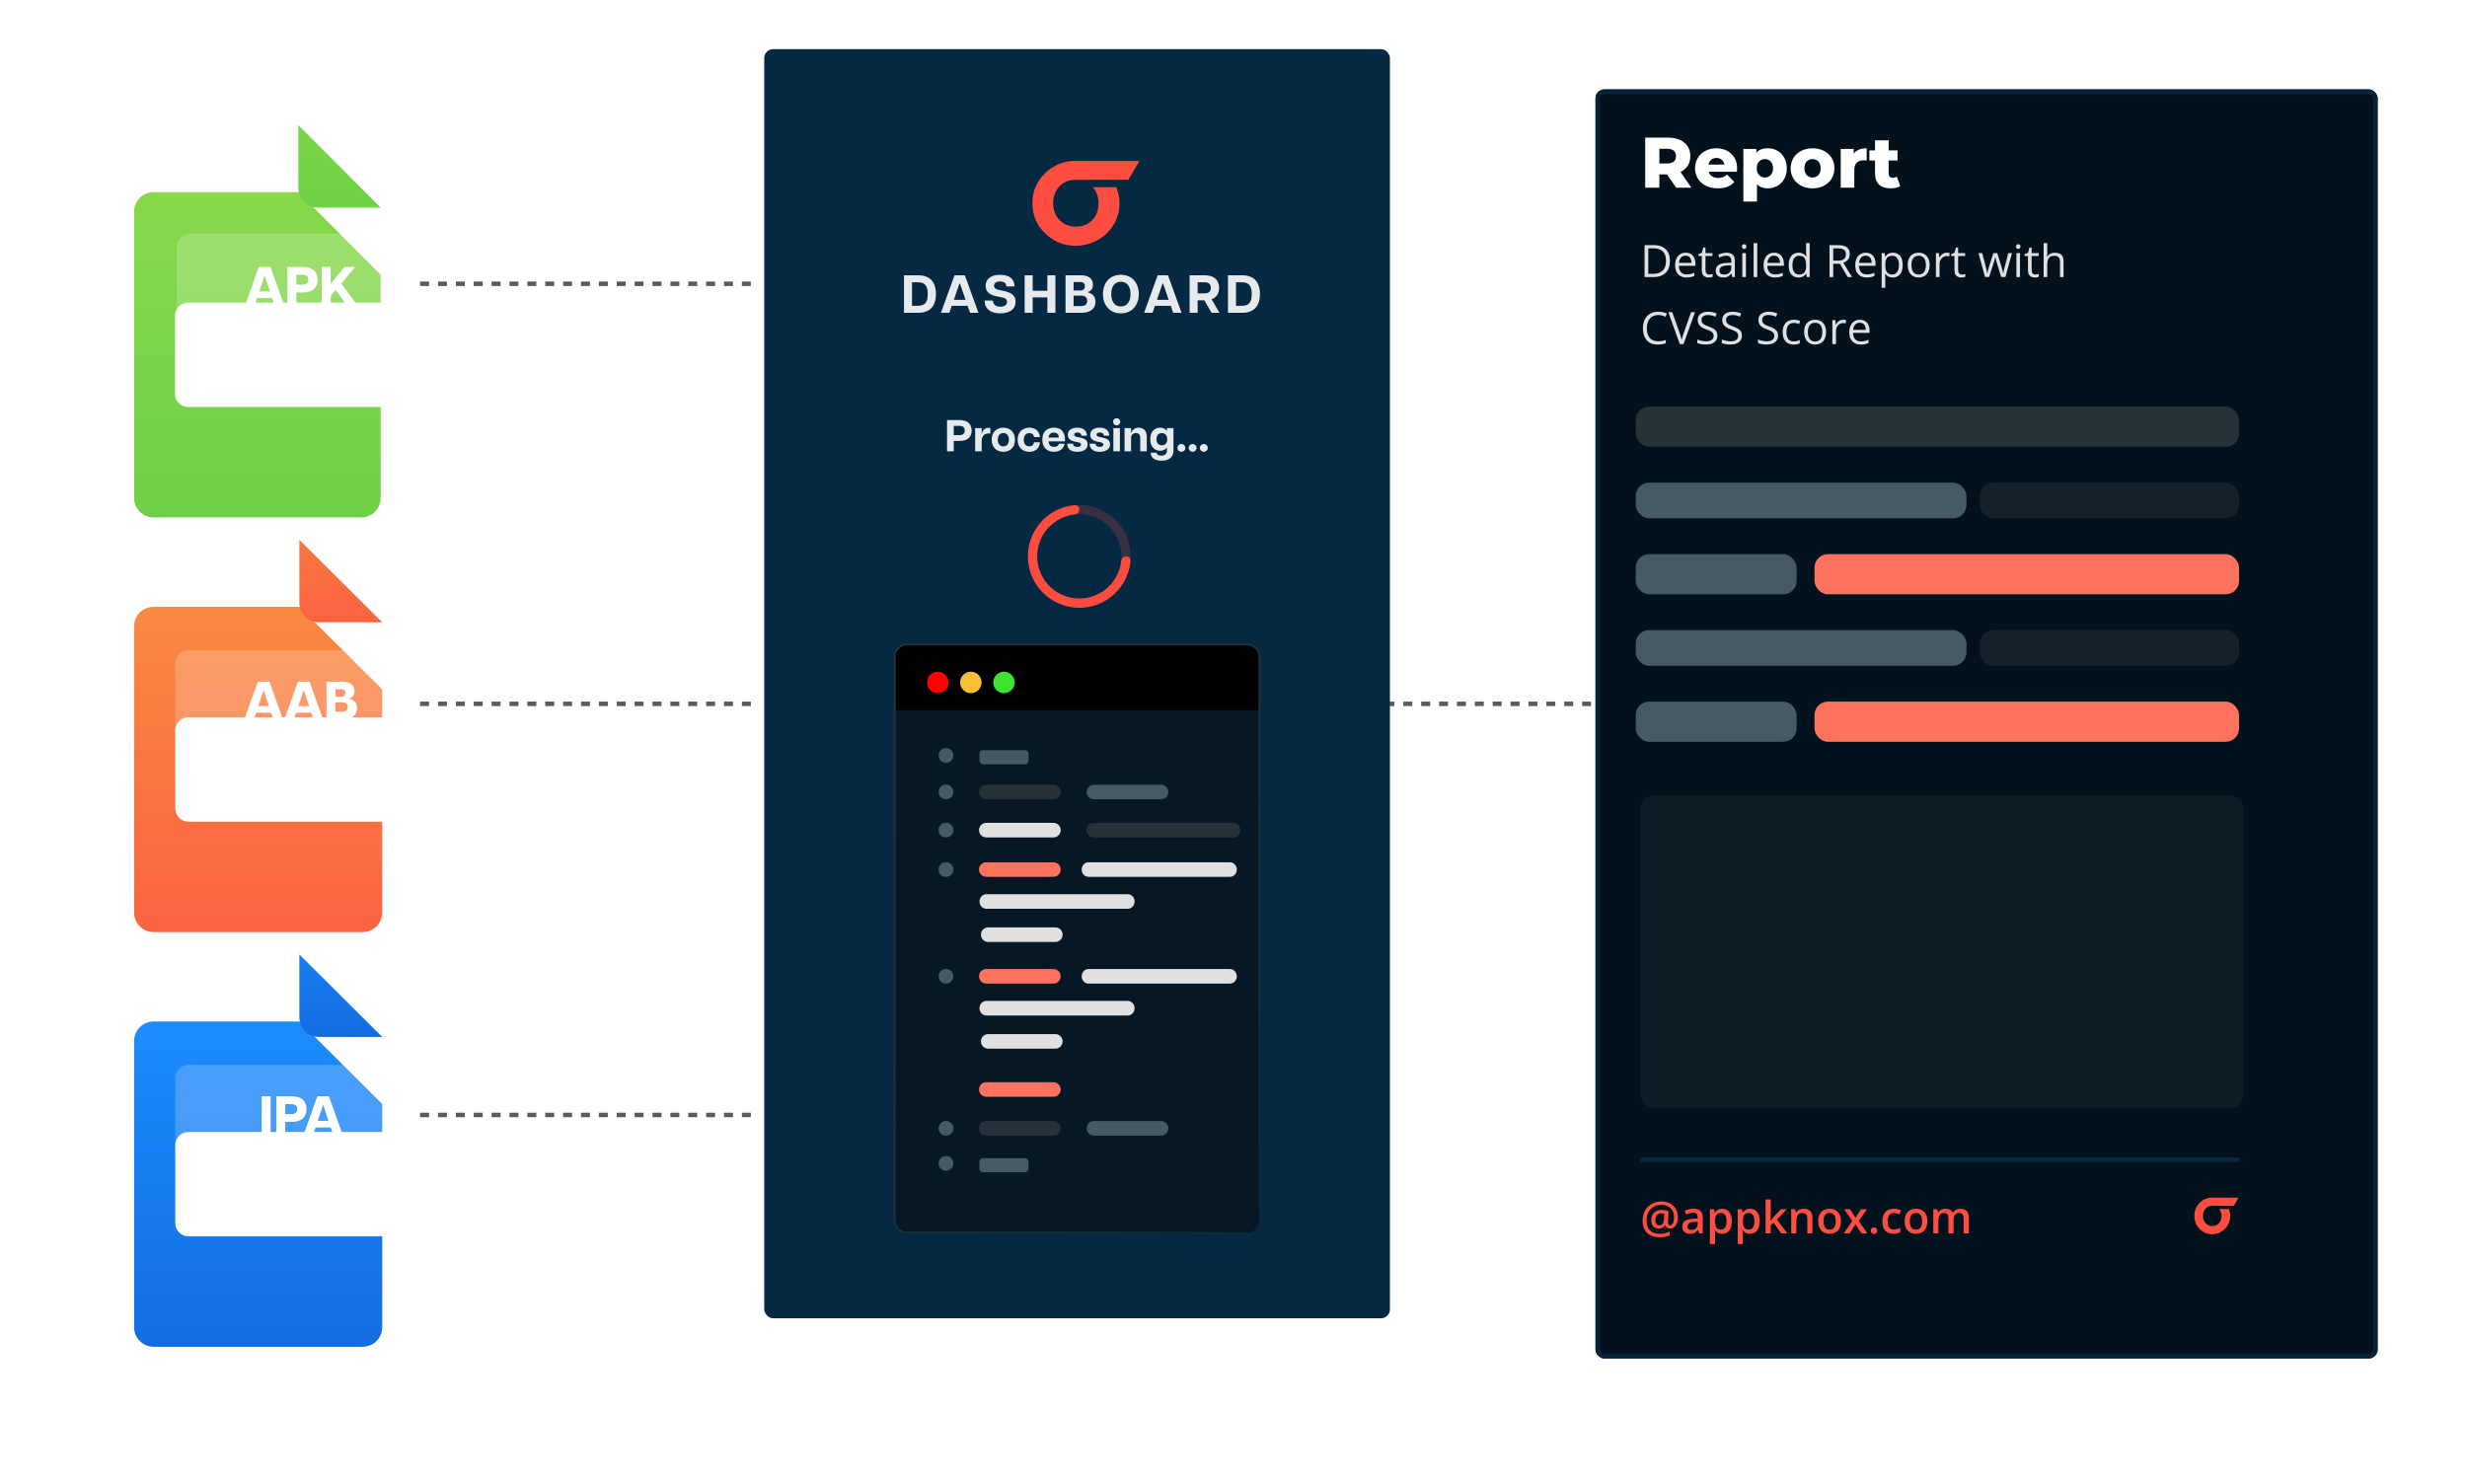 <svg width="552" height="332" viewBox="0 0 552 332" fill="none" xmlns="http://www.w3.org/2000/svg">
<g filter="url(#filter0_d_840_419)">
<path d="M66.983 213.587H34.378C31.961 213.587 30 215.539 30 217.946V282.013C30 284.42 31.961 286.372 34.378 286.372H81.145C83.562 286.372 85.523 284.42 85.523 282.013V232.051L66.978 213.587H66.983Z" fill="url(#paint0_linear_840_419)"/>
</g>
<path style="mix-blend-mode:screen" d="M66.983 227.687C66.983 230.094 68.944 232.046 71.361 232.046H85.528L66.983 213.582V227.687Z" fill="url(#paint1_linear_840_419)"/>
<g style="mix-blend-mode:multiply" filter="url(#filter1_d_840_419)">
<path d="M91.808 238.305H42.153C40.531 238.305 39.217 239.613 39.217 241.228V258.731C39.217 260.345 40.531 261.654 42.153 261.654H91.808C93.43 261.654 94.745 260.345 94.745 258.731V241.228C94.745 239.613 93.43 238.305 91.808 238.305Z" fill="white"/>
</g>
<path opacity="0.2" d="M91.808 238.305H42.153C40.531 238.305 39.217 239.613 39.217 241.228V258.731C39.217 260.345 40.531 261.654 42.153 261.654H91.808C93.43 261.654 94.745 260.345 94.745 258.731V241.228C94.745 239.613 93.43 238.305 91.808 238.305Z" fill="white"/>
<path d="M58.549 253.728H60.553V245.328H58.549V253.728ZM61.83 253.728H63.834V251.052H65.31C67.614 251.052 68.586 249.84 68.586 248.184C68.586 246.54 67.614 245.328 65.31 245.328H61.83V253.728ZM63.834 249.3V247.08H65.238C66.138 247.08 66.51 247.536 66.51 248.184C66.51 248.844 66.138 249.3 65.238 249.3H63.834ZM68.008 253.728H70.12L70.6 252.3H73.996L74.476 253.728H76.6L73.6 245.328H70.996L68.008 253.728ZM71.092 250.812L72.244 247.368H72.364L73.504 250.812H71.092Z" fill="white"/>
<g filter="url(#filter2_d_840_419)">
<path d="M66.981 120.797H34.377C31.96 120.797 30 122.749 30 125.156V189.223C30 191.63 31.96 193.582 34.377 193.582H81.141C83.558 193.582 85.519 191.63 85.519 189.223V139.261L66.976 120.797H66.981Z" fill="url(#paint2_linear_840_419)"/>
</g>
<path style="mix-blend-mode:screen" d="M66.98 134.897C66.98 137.304 68.94 139.256 71.357 139.256H85.523L66.98 120.792V134.897Z" fill="url(#paint3_linear_840_419)"/>
<g style="mix-blend-mode:multiply" filter="url(#filter3_d_840_419)">
<path d="M91.808 145.515H42.157C40.535 145.515 39.221 146.824 39.221 148.438V165.941C39.221 167.555 40.535 168.864 42.157 168.864H91.808C93.43 168.864 94.744 167.555 94.744 165.941V148.438C94.744 146.824 93.43 145.515 91.808 145.515Z" fill="white"/>
</g>
<path opacity="0.2" d="M91.808 145.515H42.157C40.535 145.515 39.221 146.824 39.221 148.438V165.941C39.221 167.555 40.535 168.864 42.157 168.864H91.808C93.43 168.864 94.744 167.555 94.744 165.941V148.438C94.744 146.824 93.43 145.515 91.808 145.515Z" fill="white"/>
<path d="M54.701 160.938H56.813L57.293 159.51H60.689L61.169 160.938H63.293L60.293 152.538H57.689L54.701 160.938ZM57.785 158.022L58.937 154.578H59.057L60.197 158.022H57.785ZM63.666 160.938H65.778L66.258 159.51H69.654L70.134 160.938H72.258L69.258 152.538H66.654L63.666 160.938ZM66.75 158.022L67.902 154.578H68.022L69.162 158.022H66.75ZM73.051 160.938H76.699C78.967 160.938 79.903 159.81 79.903 158.454C79.903 157.446 79.399 156.666 78.115 156.318C78.883 156.066 79.315 155.586 79.315 154.65C79.315 153.366 78.439 152.538 76.531 152.538H73.051V160.938ZM75.055 159.246V157.17H76.627C77.551 157.17 77.815 157.686 77.815 158.226C77.815 158.742 77.551 159.246 76.627 159.246H75.055ZM75.055 155.91V154.23H76.459C76.855 154.23 77.287 154.422 77.287 155.046C77.287 155.694 76.855 155.91 76.459 155.91H75.055Z" fill="white"/>
<g filter="url(#filter4_d_840_419)">
<path d="M66.752 28.005H34.35C31.948 28.005 30 29.957 30 32.364V96.433C30 98.84 31.948 100.792 34.35 100.792H80.825C83.227 100.792 85.175 98.84 85.175 96.433V46.469L66.747 28.005H66.752Z" fill="url(#paint4_linear_840_419)"/>
</g>
<path style="mix-blend-mode:screen" d="M66.752 42.106C66.752 44.513 68.7 46.465 71.102 46.465H85.18L66.752 28V42.106Z" fill="url(#paint5_linear_840_419)"/>
<g style="mix-blend-mode:multiply" filter="url(#filter5_d_840_419)">
<path d="M91.422 52.723H42.077C40.465 52.723 39.159 54.032 39.159 55.647V73.15C39.159 74.765 40.465 76.074 42.077 76.074H91.422C93.033 76.074 94.339 74.765 94.339 73.15V55.647C94.339 54.032 93.033 52.723 91.422 52.723Z" fill="white"/>
</g>
<path opacity="0.2" d="M91.826 52.31H42.481C40.87 52.31 39.563 53.619 39.563 55.234V72.737C39.563 74.352 40.87 75.661 42.481 75.661H91.826C93.437 75.661 94.744 74.352 94.744 72.737V55.234C94.744 53.619 93.437 52.31 91.826 52.31Z" fill="white"/>
<path d="M54.925 68.13H57.037L57.517 66.702H60.913L61.393 68.13H63.517L60.517 59.73H57.913L54.925 68.13ZM58.009 65.214L59.161 61.77H59.281L60.421 65.214H58.009ZM64.31 68.13H66.314V65.454H67.79C70.094 65.454 71.066 64.242 71.066 62.586C71.066 60.942 70.094 59.73 67.79 59.73H64.31V68.13ZM66.314 63.702V61.482H67.718C68.618 61.482 68.99 61.938 68.99 62.586C68.99 63.246 68.618 63.702 67.718 63.702H66.314ZM71.986 68.13H73.99V66.222L75.106 64.902L77.506 68.13H79.822L76.342 63.45L79.486 59.73H77.122L73.99 63.51V59.73H71.986V68.13Z" fill="white"/>
<line x1="94" y1="63.5" x2="168" y2="63.5" stroke="#5A5A5A" stroke-dasharray="2 2"/>
<line x1="94" y1="157.5" x2="168" y2="157.5" stroke="#5A5A5A" stroke-dasharray="2 2"/>
<line x1="294" y1="157.5" x2="368" y2="157.5" stroke="#5A5A5A" stroke-dasharray="2 2"/>
<line x1="94" y1="249.5" x2="168" y2="249.5" stroke="#5A5A5A" stroke-dasharray="2 2"/>
<rect x="171" y="11" width="140" height="284" rx="2" fill="#052843"/>
<path d="M279.271 144.215H202.737C201.34 144.215 200.208 145.348 200.208 146.745V273.28C200.208 274.677 201.34 275.81 202.737 275.81H279.271C280.667 275.81 281.799 274.677 281.799 273.28V146.745C281.799 145.348 280.667 144.215 279.271 144.215Z" fill="#061826"/>
<path d="M203.191 144.215H278.932C280.519 144.215 281.799 145.505 281.799 147.084V158.917H200.208V147.2C200.208 145.555 201.547 144.215 203.191 144.215Z" fill="black"/>
<path d="M279.065 275.81C279.065 275.81 279.453 275.843 280.114 275.578C280.445 275.438 280.825 275.19 281.155 274.785C281.478 274.371 281.75 273.792 281.75 273.09C281.742 270.27 281.726 266.136 281.709 260.802C281.693 250.119 281.668 234.682 281.643 215.606C281.626 196.522 281.618 173.8 281.593 148.581V147.398C281.593 146.993 281.593 146.63 281.494 146.274C281.304 145.563 280.767 144.951 280.098 144.653C279.759 144.496 279.395 144.422 279.015 144.43H277.817C277.016 144.43 276.214 144.43 275.404 144.43C272.173 144.43 268.909 144.43 265.612 144.43C259.01 144.43 252.275 144.43 245.417 144.43C231.7 144.43 217.495 144.43 202.952 144.43C202.109 144.43 201.291 144.868 200.828 145.571C200.605 145.927 200.457 146.324 200.423 146.745C200.399 147.167 200.423 147.638 200.415 148.085C200.415 149.896 200.415 151.698 200.415 153.492C200.415 157.089 200.415 160.661 200.415 164.2C200.415 171.295 200.415 178.273 200.415 185.145C200.415 198.871 200.407 212.117 200.399 224.735C200.399 237.353 200.382 249.342 200.382 260.554C200.382 263.357 200.382 266.119 200.382 268.823C200.382 270.179 200.382 271.519 200.382 272.842C200.275 274.131 201.2 275.33 202.415 275.578C203.002 275.686 203.687 275.62 204.315 275.636C204.96 275.636 205.596 275.636 206.241 275.636C207.513 275.636 208.778 275.636 210.025 275.636C212.521 275.636 214.959 275.636 217.347 275.636C236.41 275.669 251.837 275.686 262.514 275.702C267.843 275.719 271.975 275.736 274.793 275.744C276.189 275.752 277.255 275.76 277.982 275.769C278.701 275.769 279.073 275.793 279.073 275.793C279.073 275.793 278.701 275.81 277.982 275.818C277.255 275.818 276.189 275.826 274.793 275.843C271.975 275.851 267.843 275.868 262.514 275.884C251.846 275.901 236.418 275.926 217.347 275.951C214.967 275.951 212.521 275.951 210.025 275.951C208.778 275.951 207.513 275.951 206.241 275.951C205.605 275.951 204.96 275.951 204.315 275.951C203.663 275.926 203.043 276.008 202.341 275.884C201.663 275.744 201.043 275.347 200.622 274.785C200.2 274.239 199.994 273.503 200.035 272.825C200.035 271.494 200.035 270.154 200.035 268.806C200.035 266.103 200.035 263.341 200.035 260.538C200.035 249.317 200.019 237.328 200.019 224.718C200.019 212.1 200.019 198.862 200.002 185.128C200.002 178.265 200.002 171.278 200.002 164.184C200.002 160.637 200.002 157.064 200.002 153.476C200.002 151.682 200.002 149.879 200.002 148.068C200.002 147.605 199.994 147.184 200.01 146.696C200.043 146.208 200.217 145.737 200.481 145.323C201.01 144.513 201.977 143.992 202.96 144C217.504 144 231.708 144 245.425 144C252.284 144 259.018 144 265.621 144C268.918 144 272.182 144 275.412 144C276.222 144 277.024 144 277.825 144H279.024C279.445 144 279.883 144.083 280.271 144.265C281.048 144.62 281.668 145.323 281.883 146.142C282.007 146.555 281.998 146.993 281.99 147.374V148.556C281.973 173.784 281.957 196.506 281.94 215.581C281.916 234.657 281.891 250.095 281.874 260.778C281.858 266.111 281.841 270.245 281.833 273.065C281.833 273.784 281.536 274.379 281.205 274.801C280.858 275.215 280.461 275.463 280.123 275.595C279.784 275.736 279.511 275.76 279.329 275.785C279.147 275.785 279.057 275.785 279.057 275.785L279.065 275.81Z" fill="#263238"/>
<path d="M212.24 152.715C212.24 154.046 211.166 155.121 209.835 155.121C208.505 155.121 207.431 154.046 207.431 152.715C207.431 151.384 208.505 150.309 209.835 150.309C211.166 150.309 212.24 151.384 212.24 152.715Z" fill="#FF0000"/>
<path d="M217.23 155.121C218.558 155.121 219.634 154.044 219.634 152.715C219.634 151.386 218.558 150.309 217.23 150.309C215.902 150.309 214.825 151.386 214.825 152.715C214.825 154.044 215.902 155.121 217.23 155.121Z" fill="#FABF35"/>
<path d="M224.643 155.121C225.971 155.121 227.047 154.044 227.047 152.715C227.047 151.386 225.971 150.309 224.643 150.309C223.315 150.309 222.238 151.386 222.238 152.715C222.238 154.044 223.315 155.121 224.643 155.121Z" fill="#3EE32F"/>
<path d="M235.715 178.861H220.685C219.784 178.861 219.057 178.133 219.057 177.232C219.057 176.33 219.784 175.603 220.685 175.603H235.707C236.608 175.603 237.335 176.33 237.335 177.232C237.335 178.133 236.608 178.861 235.707 178.861H235.715Z" fill="#263238"/>
<path d="M235.715 187.394H220.685C219.784 187.394 219.057 186.666 219.057 185.765C219.057 184.863 219.784 184.136 220.685 184.136H235.707C236.608 184.136 237.335 184.863 237.335 185.765C237.335 186.666 236.608 187.394 235.707 187.394H235.715Z" fill="#E0E0E0"/>
<path d="M236.145 210.786H221.114C220.213 210.786 219.486 210.058 219.486 209.157C219.486 208.255 220.213 207.528 221.114 207.528H236.137C237.037 207.528 237.765 208.255 237.765 209.157C237.765 210.058 237.037 210.786 236.137 210.786H236.145Z" fill="#E0E0E0"/>
<path d="M235.715 196.216H220.685C219.784 196.216 219.057 195.489 219.057 194.587C219.057 193.686 219.784 192.958 220.685 192.958H235.707C236.608 192.958 237.335 193.686 237.335 194.587C237.335 195.489 236.608 196.216 235.707 196.216H235.715Z" fill="#FF725E"/>
<path d="M235.715 245.431H220.685C219.784 245.431 219.057 244.703 219.057 243.802C219.057 242.901 219.784 242.173 220.685 242.173H235.707C236.608 242.173 237.335 242.901 237.335 243.802C237.335 244.703 236.608 245.431 235.707 245.431H235.715Z" fill="#FF725E"/>
<path d="M259.787 178.861H244.765C243.864 178.861 243.137 178.133 243.137 177.232C243.137 176.33 243.864 175.603 244.765 175.603H259.787C260.688 175.603 261.415 176.33 261.415 177.232C261.415 178.133 260.688 178.861 259.787 178.861Z" fill="#455A64"/>
<path d="M276.057 187.394H244.615C243.789 187.394 243.128 186.666 243.128 185.765C243.128 184.863 243.797 184.136 244.615 184.136H276.049C276.875 184.136 277.536 184.863 277.536 185.765C277.536 186.666 276.867 187.394 276.049 187.394H276.057Z" fill="#263238"/>
<path d="M275.206 196.216H243.558C242.715 196.216 242.029 195.489 242.029 194.587C242.029 193.686 242.715 192.958 243.558 192.958H275.206C276.049 192.958 276.735 193.686 276.735 194.587C276.735 195.489 276.049 196.216 275.206 196.216Z" fill="#E0E0E0"/>
<path d="M252.341 203.36H220.693C219.85 203.36 219.164 202.633 219.164 201.731C219.164 200.83 219.85 200.103 220.693 200.103H252.341C253.184 200.103 253.87 200.83 253.87 201.731C253.87 202.633 253.184 203.36 252.341 203.36Z" fill="#E0E0E0"/>
<path d="M213.322 177.223C213.322 178.141 212.578 178.877 211.669 178.877C210.76 178.877 210.017 178.133 210.017 177.223C210.017 176.314 210.76 175.57 211.669 175.57C212.578 175.57 213.322 176.314 213.322 177.223Z" fill="#455A64"/>
<path d="M213.322 169.054C213.322 169.972 212.578 170.708 211.669 170.708C210.76 170.708 210.017 169.964 210.017 169.054C210.017 168.144 210.76 167.4 211.669 167.4C212.578 167.4 213.322 168.144 213.322 169.054Z" fill="#455A64"/>
<path d="M213.322 185.74C213.322 186.658 212.578 187.394 211.669 187.394C210.76 187.394 210.017 186.65 210.017 185.74C210.017 184.83 210.76 184.086 211.669 184.086C212.578 184.086 213.322 184.83 213.322 185.74Z" fill="#455A64"/>
<path d="M213.322 194.587C213.322 195.505 212.578 196.241 211.669 196.241C210.76 196.241 210.017 195.497 210.017 194.587C210.017 193.678 210.76 192.934 211.669 192.934C212.578 192.934 213.322 193.678 213.322 194.587Z" fill="#455A64"/>
<path d="M236.145 234.665H221.114C220.213 234.665 219.486 233.938 219.486 233.036C219.486 232.135 220.213 231.407 221.114 231.407H236.137C237.037 231.407 237.765 232.135 237.765 233.036C237.765 233.938 237.037 234.665 236.137 234.665H236.145Z" fill="#E0E0E0"/>
<path d="M235.715 220.104H220.685C219.784 220.104 219.057 219.377 219.057 218.475C219.057 217.574 219.784 216.846 220.685 216.846H235.707C236.608 216.846 237.335 217.574 237.335 218.475C237.335 219.377 236.608 220.104 235.707 220.104H235.715Z" fill="#FF725E"/>
<path d="M275.206 220.104H243.558C242.715 220.104 242.029 219.377 242.029 218.475C242.029 217.574 242.715 216.846 243.558 216.846H275.206C276.049 216.846 276.735 217.574 276.735 218.475C276.735 219.377 276.049 220.104 275.206 220.104Z" fill="#E0E0E0"/>
<path d="M252.341 227.24H220.693C219.85 227.24 219.164 226.513 219.164 225.611C219.164 224.71 219.85 223.982 220.693 223.982H252.341C253.184 223.982 253.87 224.71 253.87 225.611C253.87 226.513 253.184 227.24 252.341 227.24Z" fill="#E0E0E0"/>
<path d="M213.322 218.467C213.322 219.385 212.578 220.121 211.669 220.121C210.76 220.121 210.017 219.377 210.017 218.467C210.017 217.558 210.76 216.813 211.669 216.813C212.578 216.813 213.322 217.558 213.322 218.467Z" fill="#455A64"/>
<path d="M229.344 167.88H219.941C219.503 167.88 219.147 168.235 219.147 168.674V170.236C219.147 170.675 219.503 171.03 219.941 171.03H229.344C229.782 171.03 230.138 170.675 230.138 170.236V168.674C230.138 168.235 229.782 167.88 229.344 167.88Z" fill="#455A64"/>
<path d="M235.716 254.121H220.685C219.785 254.121 219.058 253.394 219.058 252.492C219.058 251.591 219.785 250.864 220.685 250.864H235.708C236.609 250.864 237.336 251.591 237.336 252.492C237.336 253.394 236.609 254.121 235.708 254.121H235.716Z" fill="#263238"/>
<path d="M259.787 254.121H244.765C243.864 254.121 243.137 253.394 243.137 252.492C243.137 251.591 243.864 250.864 244.765 250.864H259.787C260.688 250.864 261.415 251.591 261.415 252.492C261.415 253.394 260.688 254.121 259.787 254.121Z" fill="#455A64"/>
<path d="M213.323 252.492C213.323 253.41 212.579 254.146 211.67 254.146C210.761 254.146 210.018 253.402 210.018 252.492C210.018 251.583 210.761 250.839 211.67 250.839C212.579 250.839 213.323 251.583 213.323 252.492Z" fill="#455A64"/>
<path d="M213.322 260.348C213.322 261.265 212.578 262.001 211.669 262.001C210.76 262.001 210.017 261.257 210.017 260.348C210.017 259.438 210.76 258.694 211.669 258.694C212.578 258.694 213.322 259.438 213.322 260.348Z" fill="#455A64"/>
<path d="M229.344 259.173H219.941C219.503 259.173 219.147 259.529 219.147 259.967V261.53C219.147 261.968 219.503 262.324 219.941 262.324H229.344C229.782 262.324 230.138 261.968 230.138 261.53V259.967C230.138 259.529 229.782 259.173 229.344 259.173Z" fill="#455A64"/>
<path d="M253 124.5C253 130.851 247.851 136 241.5 136C235.149 136 230 130.851 230 124.5C230 118.149 235.149 113 241.5 113C247.851 113 253 118.149 253 124.5ZM232.066 124.5C232.066 129.71 236.29 133.934 241.5 133.934C246.71 133.934 250.934 129.71 250.934 124.5C250.934 119.29 246.71 115.066 241.5 115.066C236.29 115.066 232.066 119.29 232.066 124.5Z" fill="#FE4D3F" fill-opacity="0.2"/>
<path d="M251.967 124.5C252.538 124.5 253.005 124.963 252.954 125.532C252.782 127.442 252.134 129.285 251.062 130.889C249.798 132.78 248.002 134.254 245.901 135.125C243.8 135.995 241.487 136.223 239.256 135.779C237.026 135.335 234.977 134.24 233.368 132.632C231.76 131.023 230.665 128.974 230.221 126.744C229.777 124.513 230.005 122.2 230.875 120.099C231.746 117.998 233.22 116.202 235.111 114.938C236.715 113.866 238.558 113.218 240.468 113.046C241.037 112.995 241.5 113.462 241.5 114.033C241.5 114.603 241.036 115.06 240.469 115.122C238.968 115.287 237.523 115.811 236.259 116.656C234.707 117.692 233.498 119.166 232.784 120.89C232.07 122.614 231.883 124.51 232.247 126.341C232.611 128.171 233.51 129.852 234.829 131.171C236.148 132.49 237.829 133.389 239.659 133.753C241.49 134.117 243.386 133.93 245.11 133.216C246.834 132.502 248.308 131.293 249.344 129.741C250.189 128.477 250.713 127.032 250.878 125.531C250.94 124.964 251.397 124.5 251.967 124.5Z" fill="#FE4D3F"/>
<path opacity="0.9" d="M211.906 101H213.406V98.67H214.736C216.596 98.67 217.406 97.7 217.406 96.34C217.406 94.97 216.596 94 214.736 94H211.906V101ZM213.406 97.37V95.3H214.686C215.506 95.3 215.866 95.71 215.866 96.34C215.866 96.96 215.506 97.37 214.686 97.37H213.406ZM218.195 101H219.655V98.7C219.655 97.44 220.405 96.99 221.185 96.99C221.315 96.99 221.435 97 221.595 97.02V95.79C221.445 95.75 221.315 95.74 221.195 95.74C220.365 95.74 219.875 96.3 219.695 97.06H219.655V95.8H218.195V101ZM224.5 101.1C225.81 101.1 227.11 100.29 227.11 98.4C227.11 96.51 225.81 95.7 224.5 95.7C223.19 95.7 221.89 96.51 221.89 98.4C221.89 100.29 223.19 101.1 224.5 101.1ZM223.26 98.4C223.26 97.37 223.8 96.91 224.5 96.91C225.2 96.91 225.74 97.37 225.74 98.4C225.74 99.43 225.2 99.89 224.5 99.89C223.8 99.89 223.26 99.43 223.26 98.4ZM230.321 101.1C231.241 101.1 232.541 100.72 232.701 98.97H231.381C231.251 99.59 230.891 99.88 230.311 99.88C229.481 99.88 229.081 99.27 229.081 98.41C229.081 97.55 229.481 96.92 230.311 96.92C230.871 96.92 231.251 97.18 231.381 97.81H232.701C232.511 96.06 231.231 95.7 230.321 95.7C229.041 95.7 227.701 96.47 227.701 98.41C227.701 100.35 229.041 101.1 230.321 101.1ZM235.838 101.1C237.048 101.1 237.968 100.49 238.228 99.3H236.938C236.818 99.72 236.528 99.99 235.858 99.99C235.138 99.99 234.688 99.64 234.608 98.77H238.268C238.288 98.66 238.298 98.56 238.298 98.37C238.298 96.4 237.168 95.7 235.828 95.7C234.448 95.7 233.218 96.45 233.218 98.39C233.218 100.37 234.518 101.1 235.838 101.1ZM234.608 97.91C234.708 97.19 235.108 96.81 235.788 96.81C236.588 96.81 236.898 97.31 236.918 97.91H234.608ZM241.033 101.1C242.293 101.1 243.363 100.6 243.363 99.44C243.363 98.52 242.683 98.14 241.863 97.96L240.883 97.75C240.533 97.68 240.343 97.51 240.343 97.25C240.343 96.97 240.573 96.79 241.073 96.79C241.573 96.79 241.913 96.98 241.973 97.5H243.193C243.173 96.38 242.443 95.7 241.053 95.7C239.793 95.7 238.923 96.28 238.923 97.29C238.923 97.98 239.313 98.56 240.403 98.81L241.363 99.01C241.703 99.08 241.863 99.23 241.863 99.47C241.863 99.84 241.533 100.01 241.043 100.01C240.473 100.01 240.143 99.78 240.093 99.29H238.783C238.793 100.49 239.643 101.1 241.033 101.1ZM246.053 101.1C247.313 101.1 248.383 100.6 248.383 99.44C248.383 98.52 247.703 98.14 246.883 97.96L245.903 97.75C245.553 97.68 245.363 97.51 245.363 97.25C245.363 96.97 245.593 96.79 246.093 96.79C246.593 96.79 246.933 96.98 246.993 97.5H248.213C248.193 96.38 247.463 95.7 246.073 95.7C244.813 95.7 243.943 96.28 243.943 97.29C243.943 97.98 244.333 98.56 245.423 98.81L246.383 99.01C246.723 99.08 246.883 99.23 246.883 99.47C246.883 99.84 246.553 100.01 246.063 100.01C245.493 100.01 245.163 99.78 245.113 99.29H243.803C243.813 100.49 244.663 101.1 246.053 101.1ZM249.123 101H250.583V95.8H249.123V101ZM249.053 94.39C249.053 94.84 249.433 95.19 249.853 95.19C250.273 95.19 250.653 94.84 250.653 94.39C250.653 93.93 250.273 93.58 249.853 93.58C249.433 93.58 249.053 93.93 249.053 94.39ZM255.133 98.05V101H256.593V97.7C256.593 96.35 255.813 95.7 254.803 95.7C253.733 95.7 253.233 96.4 253.143 96.89H253.083V95.8H251.623V101H253.083V98.05C253.083 97.26 253.563 96.91 254.173 96.91C254.783 96.91 255.133 97.26 255.133 98.05ZM259.898 103.09C260.948 103.09 262.568 102.74 262.568 100.81V95.8H261.108V96.41H261.088C260.838 96.02 260.288 95.7 259.578 95.7C258.538 95.7 257.378 96.4 257.378 98.28C257.378 100.18 258.528 100.87 259.578 100.87C260.288 100.87 260.838 100.55 261.088 100.16H261.108V100.81C261.108 101.62 260.548 101.96 259.858 101.96C259.388 101.96 258.808 101.8 258.778 101.3H257.488C257.498 102.83 258.988 103.09 259.898 103.09ZM258.758 98.28C258.758 97.35 259.318 96.91 259.978 96.91C260.618 96.91 261.178 97.35 261.178 98.28C261.178 99.22 260.618 99.65 259.978 99.65C259.318 99.65 258.758 99.22 258.758 98.28ZM264.335 101.1C264.825 101.1 265.225 100.72 265.225 100.23C265.225 99.75 264.825 99.36 264.335 99.36C263.855 99.36 263.455 99.75 263.455 100.23C263.455 100.72 263.855 101.1 264.335 101.1ZM266.845 101.1C267.335 101.1 267.735 100.72 267.735 100.23C267.735 99.75 267.335 99.36 266.845 99.36C266.365 99.36 265.965 99.75 265.965 100.23C265.965 100.72 266.365 101.1 266.845 101.1ZM269.354 101.1C269.844 101.1 270.244 100.72 270.244 100.23C270.244 99.75 269.844 99.36 269.354 99.36C268.874 99.36 268.474 99.75 268.474 100.23C268.474 100.72 268.874 101.1 269.354 101.1Z" fill="white"/>
<path opacity="0.9" d="M202.268 70H205.448C208.064 70 209.42 68.5 209.42 65.8C209.42 63.1 208.064 61.6 205.448 61.6H202.268V70ZM204.068 68.44V63.16H205.268C206.984 63.16 207.584 63.952 207.584 65.8C207.584 67.648 206.984 68.44 205.268 68.44H204.068ZM210.543 70H212.427L212.967 68.428H216.507L217.047 70H218.931L215.895 61.6H213.579L210.543 70ZM213.423 67.096L214.683 63.436H214.791L216.051 67.096H213.423ZM223.813 70.12C225.733 70.12 227.233 69.34 227.233 67.528C227.233 66.256 226.477 65.488 224.497 65.08L223.417 64.864C222.661 64.708 222.421 64.336 222.421 63.952C222.421 63.46 222.769 62.98 223.741 62.98C224.569 62.98 225.181 63.328 225.157 64.084H227.005C227.005 62.356 225.745 61.492 223.777 61.492C221.845 61.492 220.537 62.332 220.537 63.952C220.537 65.452 221.653 66.052 222.985 66.304L224.161 66.544C224.929 66.7 225.325 66.964 225.325 67.54C225.325 68.224 224.773 68.632 223.825 68.632C222.661 68.632 222.205 68.008 222.169 67.252H220.309C220.309 69.1 221.641 70.12 223.813 70.12ZM234.354 70H236.154V61.6H234.354V65.056H231.066V61.6H229.266V70H231.066V66.544H234.354V70ZM238.417 70H241.969C244.189 70 245.125 68.896 245.125 67.54C245.125 66.496 244.585 65.716 243.337 65.38C244.129 65.128 244.549 64.612 244.549 63.7C244.549 62.428 243.697 61.6 241.825 61.6H238.417V70ZM240.217 68.488V66.148H241.909C242.917 66.148 243.265 66.7 243.265 67.336C243.265 67.948 242.917 68.488 241.909 68.488H240.217ZM240.217 65.008V63.112H241.753C242.293 63.112 242.749 63.352 242.749 64.036C242.749 64.72 242.293 65.008 241.753 65.008H240.217ZM250.799 70.12C253.223 70.12 254.807 68.368 254.807 65.8C254.807 63.22 253.223 61.492 250.799 61.492C248.375 61.492 246.791 63.22 246.791 65.8C246.791 68.368 248.375 70.12 250.799 70.12ZM248.639 65.8C248.639 64.12 249.419 63.04 250.799 63.04C252.179 63.04 252.959 64.12 252.959 65.8C252.959 67.468 252.179 68.572 250.799 68.572C249.419 68.572 248.639 67.468 248.639 65.8ZM255.995 70H257.879L258.419 68.428H261.959L262.499 70H264.383L261.347 61.6H259.031L255.995 70ZM258.875 67.096L260.135 63.436H260.243L261.503 67.096H258.875ZM266.176 70H267.976V67.204H269.488L271.084 70H272.86L271.096 66.976C272.26 66.556 272.776 65.596 272.776 64.408C272.776 62.764 271.804 61.6 269.572 61.6H266.176V70ZM267.976 65.644V63.16H269.512C270.496 63.16 270.928 63.652 270.928 64.408C270.928 65.152 270.496 65.644 269.512 65.644H267.976ZM274.765 70H277.945C280.561 70 281.917 68.5 281.917 65.8C281.917 63.1 280.561 61.6 277.945 61.6H274.765V70ZM276.565 68.44V63.16H277.765C279.481 63.16 280.081 63.952 280.081 65.8C280.081 67.648 279.481 68.44 277.765 68.44H276.565Z" fill="white"/>
<g clip-path="url(#clip0_840_419)">
<path d="M252.482 40.217L240.121 40.248L240.107 40.251C238.949 40.346 237.869 40.856 237.075 41.682C236.123 42.656 235.647 43.929 235.647 45.501C235.647 47.029 236.129 48.282 237.094 49.262C238.058 50.242 239.265 50.732 240.714 50.732C242.197 50.732 243.414 50.248 244.367 49.279C245.32 48.311 245.796 47.051 245.797 45.501C245.797 44.05 245.366 42.849 244.52 41.893H249.769C250.253 43.043 250.499 44.274 250.494 45.517C250.501 47.186 250.049 48.826 249.185 50.268C248.322 51.71 247.078 52.902 245.582 53.721C244.078 54.564 242.371 55.005 240.635 55C238.209 55 236.062 54.181 234.194 52.543C232.067 50.661 231.003 48.308 231.003 45.485C231.003 42.848 231.945 40.609 233.83 38.767C235.716 36.926 237.991 36.004 240.657 36.002C240.907 36.002 241.108 36.01 241.223 36.017H241.295C241.323 36.017 246.666 36.022 254.956 36.027L252.482 40.217Z" fill="#FF4D3F"/>
</g>
<g filter="url(#filter6_d_840_419)">
<rect x="347" y="10" width="175" height="284" rx="2" fill="#03111C"/>
<rect x="347.5" y="10.5" width="174" height="283" rx="1.5" stroke="#072339"/>
</g>
<path d="M375.048 42H378.44L376.024 38.48C377.416 37.808 378.216 36.592 378.216 34.944C378.216 32.384 376.296 30.8 373.24 30.8H368.12V42H371.288V39.024H373.016L375.048 42ZM375.016 34.944C375.016 35.968 374.36 36.576 373.048 36.576H371.288V33.296H373.048C374.36 33.296 375.016 33.904 375.016 34.944ZM388.684 37.68C388.684 34.816 386.604 33.184 384.044 33.184C381.308 33.184 379.276 35.04 379.276 37.648C379.276 40.24 381.276 42.144 384.364 42.144C386.012 42.144 387.228 41.664 388.06 40.736L386.46 39.072C385.868 39.584 385.308 39.824 384.46 39.824C383.34 39.824 382.588 39.312 382.332 38.432H388.636C388.652 38.192 388.684 37.904 388.684 37.68ZM384.06 35.344C385.004 35.344 385.676 35.92 385.836 36.832H382.284C382.46 35.92 383.116 35.344 384.06 35.344ZM395.541 33.184C394.405 33.184 393.557 33.504 392.981 34.192V33.328H390.085V45.104H393.125V41.232C393.717 41.84 394.533 42.144 395.541 42.144C397.893 42.144 399.797 40.416 399.797 37.664C399.797 34.912 397.893 33.184 395.541 33.184ZM394.901 39.728C393.877 39.728 393.077 38.976 393.077 37.664C393.077 36.352 393.877 35.6 394.901 35.6C395.925 35.6 396.725 36.352 396.725 37.664C396.725 38.976 395.925 39.728 394.901 39.728ZM405.562 42.144C408.426 42.144 410.458 40.272 410.458 37.648C410.458 35.04 408.426 33.184 405.562 33.184C402.73 33.184 400.666 35.04 400.666 37.648C400.666 40.272 402.73 42.144 405.562 42.144ZM405.562 39.728C404.538 39.728 403.738 38.976 403.738 37.648C403.738 36.336 404.538 35.6 405.562 35.6C406.602 35.6 407.386 36.336 407.386 37.648C407.386 38.976 406.602 39.728 405.562 39.728ZM414.763 34.368V33.328H411.867V42H414.907V38.016C414.907 36.496 415.755 35.872 416.987 35.872C417.211 35.872 417.403 35.888 417.675 35.92V33.184C416.395 33.184 415.387 33.584 414.763 34.368ZM424.427 39.52C424.171 39.696 423.835 39.792 423.499 39.792C422.955 39.792 422.587 39.44 422.587 38.8V35.92H424.571V33.648H422.587V31.392H419.547V33.648H418.283V35.92H419.547V38.832C419.547 41.056 420.843 42.144 423.067 42.144C423.867 42.144 424.651 41.984 425.179 41.648L424.427 39.52Z" fill="white"/>
<path opacity="0.87" d="M373.646 58.362C373.646 59.166 373.499 59.839 373.206 60.379C372.913 60.916 372.488 61.321 371.932 61.595C371.378 61.865 370.706 62 369.915 62H367.977V54.861H370.13C370.856 54.861 371.481 54.995 372.005 55.262C372.529 55.525 372.933 55.918 373.216 56.438C373.502 56.956 373.646 57.597 373.646 58.362ZM372.771 58.392C372.771 57.75 372.664 57.221 372.449 56.805C372.238 56.388 371.925 56.079 371.512 55.877C371.102 55.672 370.599 55.569 370.003 55.569H368.807V61.287H369.817C370.8 61.287 371.538 61.045 372.029 60.56C372.524 60.075 372.771 59.352 372.771 58.392ZM377.171 56.551C377.627 56.551 378.017 56.652 378.343 56.853C378.668 57.055 378.917 57.339 379.09 57.703C379.262 58.065 379.349 58.488 379.349 58.973V59.476H375.652C375.662 60.104 375.818 60.582 376.121 60.911C376.424 61.24 376.85 61.404 377.4 61.404C377.739 61.404 378.038 61.373 378.299 61.312C378.559 61.25 378.829 61.158 379.109 61.038V61.751C378.839 61.871 378.571 61.959 378.304 62.015C378.04 62.07 377.728 62.098 377.366 62.098C376.852 62.098 376.403 61.993 376.019 61.785C375.638 61.574 375.341 61.264 375.13 60.857C374.918 60.45 374.812 59.953 374.812 59.363C374.812 58.787 374.909 58.289 375.101 57.869C375.296 57.446 375.569 57.12 375.921 56.893C376.276 56.665 376.692 56.551 377.171 56.551ZM377.161 57.215C376.728 57.215 376.383 57.356 376.126 57.64C375.869 57.923 375.716 58.318 375.667 58.826H378.499C378.496 58.507 378.445 58.227 378.348 57.986C378.253 57.742 378.108 57.553 377.913 57.42C377.718 57.283 377.467 57.215 377.161 57.215ZM382.454 61.434C382.588 61.434 382.724 61.422 382.864 61.399C383.004 61.377 383.118 61.349 383.206 61.316V61.946C383.112 61.989 382.98 62.024 382.811 62.054C382.645 62.083 382.482 62.098 382.322 62.098C382.039 62.098 381.782 62.049 381.551 61.951C381.32 61.85 381.134 61.681 380.994 61.443C380.857 61.206 380.789 60.877 380.789 60.457V57.283H380.027V56.888L380.794 56.57L381.116 55.408H381.604V56.648H383.172V57.283H381.604V60.433C381.604 60.768 381.681 61.019 381.834 61.185C381.99 61.351 382.197 61.434 382.454 61.434ZM386.292 56.56C386.93 56.56 387.404 56.704 387.713 56.99C388.022 57.277 388.177 57.734 388.177 58.362V62H387.586L387.43 61.209H387.391C387.241 61.404 387.085 61.569 386.922 61.702C386.759 61.832 386.57 61.932 386.355 62C386.144 62.065 385.883 62.098 385.574 62.098C385.249 62.098 384.959 62.041 384.705 61.927C384.454 61.813 384.256 61.64 384.109 61.409C383.966 61.178 383.895 60.885 383.895 60.53C383.895 59.996 384.106 59.586 384.529 59.3C384.952 59.013 385.597 58.857 386.463 58.831L387.386 58.792V58.465C387.386 58.003 387.286 57.679 387.088 57.493C386.889 57.308 386.609 57.215 386.248 57.215C385.968 57.215 385.701 57.255 385.447 57.337C385.193 57.418 384.952 57.514 384.725 57.625L384.476 57.01C384.716 56.886 384.993 56.78 385.306 56.692C385.618 56.605 385.947 56.56 386.292 56.56ZM387.376 59.363L386.561 59.398C385.893 59.423 385.423 59.533 385.149 59.725C384.876 59.917 384.739 60.188 384.739 60.54C384.739 60.846 384.832 61.072 385.018 61.219C385.203 61.365 385.449 61.438 385.755 61.438C386.23 61.438 386.619 61.307 386.922 61.043C387.225 60.779 387.376 60.384 387.376 59.856V59.363ZM390.657 56.648V62H389.847V56.648H390.657ZM390.262 54.647C390.395 54.647 390.509 54.69 390.604 54.778C390.701 54.863 390.75 54.996 390.75 55.179C390.75 55.358 390.701 55.491 390.604 55.579C390.509 55.667 390.395 55.711 390.262 55.711C390.122 55.711 390.005 55.667 389.91 55.579C389.819 55.491 389.773 55.358 389.773 55.179C389.773 54.996 389.819 54.863 389.91 54.778C390.005 54.69 390.122 54.647 390.262 54.647ZM393.191 62H392.376V54.402H393.191V62ZM396.966 56.551C397.422 56.551 397.812 56.652 398.138 56.853C398.463 57.055 398.712 57.339 398.885 57.703C399.057 58.065 399.144 58.488 399.144 58.973V59.476H395.447C395.457 60.104 395.613 60.582 395.916 60.911C396.219 61.24 396.645 61.404 397.195 61.404C397.534 61.404 397.833 61.373 398.094 61.312C398.354 61.25 398.624 61.158 398.904 61.038V61.751C398.634 61.871 398.366 61.959 398.099 62.015C397.835 62.07 397.522 62.098 397.161 62.098C396.647 62.098 396.198 61.993 395.813 61.785C395.433 61.574 395.136 61.264 394.925 60.857C394.713 60.45 394.607 59.953 394.607 59.363C394.607 58.787 394.703 58.289 394.896 57.869C395.091 57.446 395.364 57.12 395.716 56.893C396.071 56.665 396.487 56.551 396.966 56.551ZM396.956 57.215C396.523 57.215 396.178 57.356 395.921 57.64C395.664 57.923 395.511 58.318 395.462 58.826H398.294C398.291 58.507 398.24 58.227 398.143 57.986C398.048 57.742 397.903 57.553 397.708 57.42C397.513 57.283 397.262 57.215 396.956 57.215ZM402.425 62.098C401.748 62.098 401.211 61.867 400.813 61.404C400.42 60.942 400.223 60.255 400.223 59.344C400.223 58.422 400.424 57.727 400.828 57.259C401.232 56.787 401.769 56.551 402.439 56.551C402.723 56.551 402.97 56.588 403.182 56.663C403.393 56.738 403.576 56.839 403.729 56.966C403.882 57.09 404.01 57.231 404.114 57.391H404.173C404.16 57.29 404.147 57.151 404.134 56.976C404.121 56.8 404.114 56.657 404.114 56.546V54.402H404.925V62H404.271L404.148 61.238H404.114C404.013 61.398 403.885 61.543 403.729 61.673C403.576 61.803 403.392 61.907 403.177 61.985C402.965 62.06 402.715 62.098 402.425 62.098ZM402.552 61.424C403.125 61.424 403.53 61.261 403.768 60.935C404.005 60.61 404.124 60.127 404.124 59.485V59.339C404.124 58.658 404.01 58.136 403.782 57.772C403.558 57.407 403.147 57.225 402.552 57.225C402.054 57.225 401.681 57.417 401.434 57.801C401.186 58.182 401.062 58.703 401.062 59.363C401.062 60.021 401.185 60.529 401.429 60.887C401.676 61.245 402.05 61.424 402.552 61.424ZM411.292 54.861C411.878 54.861 412.361 54.935 412.742 55.081C413.126 55.224 413.413 55.444 413.602 55.74C413.79 56.036 413.885 56.414 413.885 56.873C413.885 57.251 413.816 57.566 413.68 57.82C413.543 58.071 413.364 58.274 413.143 58.431C412.921 58.587 412.685 58.707 412.435 58.792L414.393 62H413.426L411.678 59.022H410.193V62H409.363V54.861H411.292ZM411.243 55.579H410.193V58.318H411.326C411.909 58.318 412.337 58.2 412.61 57.962C412.887 57.724 413.025 57.374 413.025 56.912C413.025 56.427 412.879 56.084 412.586 55.882C412.296 55.68 411.849 55.579 411.243 55.579ZM417.474 56.551C417.929 56.551 418.32 56.652 418.646 56.853C418.971 57.055 419.22 57.339 419.393 57.703C419.565 58.065 419.651 58.488 419.651 58.973V59.476H415.955C415.965 60.104 416.121 60.582 416.424 60.911C416.727 61.24 417.153 61.404 417.703 61.404C418.042 61.404 418.341 61.373 418.602 61.312C418.862 61.25 419.132 61.158 419.412 61.038V61.751C419.142 61.871 418.873 61.959 418.606 62.015C418.343 62.07 418.03 62.098 417.669 62.098C417.155 62.098 416.705 61.993 416.321 61.785C415.94 61.574 415.644 61.264 415.433 60.857C415.221 60.45 415.115 59.953 415.115 59.363C415.115 58.787 415.211 58.289 415.403 57.869C415.599 57.446 415.872 57.12 416.224 56.893C416.578 56.665 416.995 56.551 417.474 56.551ZM417.464 57.215C417.031 57.215 416.686 57.356 416.429 57.64C416.172 57.923 416.019 58.318 415.97 58.826H418.802C418.799 58.507 418.748 58.227 418.65 57.986C418.556 57.742 418.411 57.553 418.216 57.42C418.021 57.283 417.77 57.215 417.464 57.215ZM423.543 56.551C424.21 56.551 424.743 56.78 425.14 57.239C425.537 57.698 425.735 58.388 425.735 59.31C425.735 59.918 425.644 60.429 425.462 60.843C425.28 61.256 425.022 61.569 424.69 61.78C424.362 61.992 423.973 62.098 423.523 62.098C423.24 62.098 422.991 62.06 422.776 61.985C422.562 61.91 422.378 61.81 422.225 61.683C422.072 61.556 421.945 61.417 421.844 61.268H421.785C421.795 61.395 421.806 61.547 421.819 61.727C421.836 61.906 421.844 62.062 421.844 62.195V64.393H421.028V56.648H421.697L421.805 57.44H421.844C421.948 57.277 422.075 57.129 422.225 56.995C422.374 56.858 422.557 56.751 422.771 56.673C422.99 56.592 423.247 56.551 423.543 56.551ZM423.401 57.234C423.03 57.234 422.731 57.306 422.503 57.449C422.278 57.592 422.114 57.807 422.01 58.094C421.906 58.377 421.85 58.733 421.844 59.163V59.319C421.844 59.772 421.893 60.154 421.99 60.467C422.091 60.779 422.256 61.017 422.483 61.18C422.715 61.342 423.024 61.424 423.411 61.424C423.743 61.424 424.02 61.334 424.241 61.155C424.463 60.976 424.627 60.727 424.734 60.408C424.845 60.086 424.9 59.717 424.9 59.3C424.9 58.668 424.777 58.167 424.529 57.796C424.285 57.422 423.909 57.234 423.401 57.234ZM431.766 59.315C431.766 59.754 431.709 60.146 431.595 60.491C431.481 60.836 431.316 61.128 431.102 61.365C430.887 61.603 430.626 61.785 430.32 61.912C430.018 62.036 429.674 62.098 429.29 62.098C428.932 62.098 428.603 62.036 428.304 61.912C428.007 61.785 427.75 61.603 427.532 61.365C427.317 61.128 427.15 60.836 427.029 60.491C426.912 60.146 426.854 59.754 426.854 59.315C426.854 58.728 426.953 58.23 427.151 57.82C427.35 57.407 427.633 57.093 428.001 56.878C428.372 56.66 428.813 56.551 429.324 56.551C429.812 56.551 430.239 56.66 430.604 56.878C430.971 57.096 431.256 57.412 431.458 57.825C431.663 58.235 431.766 58.732 431.766 59.315ZM427.693 59.315C427.693 59.744 427.75 60.117 427.864 60.433C427.978 60.748 428.154 60.992 428.392 61.165C428.629 61.338 428.935 61.424 429.31 61.424C429.681 61.424 429.985 61.338 430.223 61.165C430.464 60.992 430.641 60.748 430.755 60.433C430.869 60.117 430.926 59.744 430.926 59.315C430.926 58.888 430.869 58.52 430.755 58.211C430.641 57.898 430.465 57.658 430.228 57.488C429.99 57.319 429.682 57.234 429.305 57.234C428.748 57.234 428.34 57.418 428.079 57.786C427.822 58.154 427.693 58.663 427.693 59.315ZM435.599 56.551C435.706 56.551 435.818 56.557 435.936 56.57C436.053 56.58 436.157 56.595 436.248 56.614L436.146 57.366C436.058 57.343 435.96 57.325 435.853 57.312C435.745 57.3 435.644 57.293 435.55 57.293C435.335 57.293 435.132 57.337 434.939 57.425C434.751 57.509 434.585 57.633 434.441 57.796C434.298 57.955 434.186 58.149 434.104 58.377C434.023 58.602 433.982 58.852 433.982 59.129V62H433.167V56.648H433.841L433.929 57.635H433.963C434.074 57.436 434.207 57.255 434.363 57.093C434.52 56.927 434.7 56.795 434.905 56.697C435.114 56.6 435.345 56.551 435.599 56.551ZM438.987 61.434C439.121 61.434 439.257 61.422 439.397 61.399C439.537 61.377 439.651 61.349 439.739 61.316V61.946C439.645 61.989 439.513 62.024 439.344 62.054C439.178 62.083 439.015 62.098 438.855 62.098C438.572 62.098 438.315 62.049 438.084 61.951C437.853 61.85 437.667 61.681 437.527 61.443C437.391 61.206 437.322 60.877 437.322 60.457V57.283H436.561V56.888L437.327 56.57L437.649 55.408H438.138V56.648H439.705V57.283H438.138V60.433C438.138 60.768 438.214 61.019 438.367 61.185C438.523 61.351 438.73 61.434 438.987 61.434ZM447.776 61.99L446.824 58.875C446.782 58.742 446.741 58.611 446.702 58.484C446.666 58.354 446.632 58.23 446.6 58.113C446.57 57.993 446.543 57.882 446.517 57.781C446.494 57.677 446.474 57.588 446.458 57.513H446.424C446.411 57.588 446.393 57.677 446.37 57.781C446.347 57.882 446.32 57.993 446.287 58.113C446.258 58.234 446.225 58.361 446.189 58.494C446.154 58.624 446.113 58.756 446.067 58.89L445.071 61.99H444.158L442.684 56.639H443.523L444.295 59.593C444.347 59.788 444.396 59.982 444.441 60.174C444.49 60.363 444.531 60.542 444.563 60.711C444.599 60.877 444.625 61.022 444.642 61.145H444.681C444.7 61.064 444.721 60.967 444.744 60.852C444.77 60.739 444.798 60.618 444.827 60.491C444.86 60.361 444.894 60.232 444.93 60.105C444.965 59.975 445.001 59.853 445.037 59.739L446.023 56.639H446.897L447.85 59.734C447.898 59.891 447.946 60.053 447.991 60.223C448.04 60.392 448.084 60.556 448.123 60.716C448.162 60.872 448.19 61.012 448.206 61.136H448.245C448.258 61.025 448.283 60.888 448.318 60.726C448.354 60.563 448.395 60.384 448.44 60.188C448.489 59.993 448.54 59.795 448.592 59.593L449.373 56.639H450.198L448.719 61.99H447.776ZM451.985 56.648V62H451.175V56.648H451.985ZM451.59 54.647C451.723 54.647 451.837 54.69 451.932 54.778C452.029 54.863 452.078 54.996 452.078 55.179C452.078 55.358 452.029 55.491 451.932 55.579C451.837 55.667 451.723 55.711 451.59 55.711C451.45 55.711 451.333 55.667 451.238 55.579C451.147 55.491 451.102 55.358 451.102 55.179C451.102 54.996 451.147 54.863 451.238 54.778C451.333 54.69 451.45 54.647 451.59 54.647ZM455.433 61.434C455.566 61.434 455.703 61.422 455.843 61.399C455.983 61.377 456.097 61.349 456.185 61.316V61.946C456.09 61.989 455.958 62.024 455.789 62.054C455.623 62.083 455.46 62.098 455.301 62.098C455.018 62.098 454.76 62.049 454.529 61.951C454.298 61.85 454.113 61.681 453.973 61.443C453.836 61.206 453.768 60.877 453.768 60.457V57.283H453.006V56.888L453.772 56.57L454.095 55.408H454.583V56.648H456.15V57.283H454.583V60.433C454.583 60.768 454.66 61.019 454.812 61.185C454.969 61.351 455.175 61.434 455.433 61.434ZM458.079 54.402V56.673C458.079 56.803 458.076 56.935 458.069 57.068C458.063 57.199 458.051 57.319 458.035 57.43H458.089C458.2 57.241 458.34 57.083 458.509 56.956C458.681 56.826 458.877 56.728 459.095 56.663C459.313 56.595 459.544 56.56 459.788 56.56C460.218 56.56 460.576 56.629 460.862 56.766C461.152 56.902 461.368 57.114 461.512 57.4C461.658 57.687 461.731 58.058 461.731 58.514V62H460.931V58.567C460.931 58.121 460.828 57.788 460.623 57.566C460.421 57.345 460.11 57.234 459.69 57.234C459.293 57.234 458.976 57.311 458.738 57.464C458.504 57.614 458.335 57.835 458.23 58.128C458.13 58.421 458.079 58.779 458.079 59.202V62H457.269V54.402H458.079ZM371.028 70.491C370.634 70.491 370.28 70.56 369.964 70.696C369.651 70.83 369.384 71.025 369.163 71.282C368.945 71.536 368.777 71.844 368.66 72.205C368.543 72.566 368.484 72.973 368.484 73.426C368.484 74.025 368.577 74.546 368.763 74.988C368.951 75.428 369.231 75.768 369.603 76.009C369.977 76.25 370.444 76.37 371.004 76.37C371.323 76.37 371.622 76.344 371.902 76.292C372.186 76.237 372.461 76.168 372.728 76.087V76.81C372.467 76.907 372.194 76.979 371.907 77.024C371.621 77.073 371.281 77.098 370.887 77.098C370.161 77.098 369.554 76.948 369.065 76.648C368.58 76.346 368.216 75.919 367.972 75.369C367.731 74.819 367.61 74.17 367.61 73.421C367.61 72.88 367.685 72.387 367.835 71.941C367.988 71.492 368.209 71.105 368.499 70.779C368.792 70.454 369.15 70.203 369.573 70.027C370 69.848 370.488 69.759 371.038 69.759C371.399 69.759 371.748 69.795 372.083 69.866C372.418 69.938 372.721 70.04 372.991 70.174L372.659 70.877C372.431 70.773 372.181 70.683 371.907 70.608C371.637 70.53 371.344 70.491 371.028 70.491ZM379.261 69.861L376.697 77H375.862L373.299 69.861H374.168L375.838 74.564C375.906 74.752 375.966 74.933 376.019 75.106C376.074 75.278 376.123 75.444 376.165 75.603C376.207 75.763 376.245 75.918 376.277 76.067C376.31 75.918 376.347 75.763 376.39 75.603C376.432 75.441 376.481 75.273 376.536 75.101C376.591 74.925 376.653 74.741 376.722 74.549L378.382 69.861H379.261ZM384.271 75.101C384.271 75.524 384.165 75.885 383.953 76.185C383.745 76.481 383.452 76.707 383.074 76.863C382.697 77.019 382.252 77.098 381.741 77.098C381.471 77.098 381.215 77.085 380.975 77.059C380.734 77.033 380.512 76.995 380.311 76.946C380.109 76.897 379.931 76.837 379.778 76.766V75.97C380.022 76.071 380.32 76.165 380.672 76.253C381.023 76.338 381.391 76.38 381.775 76.38C382.133 76.38 382.436 76.333 382.684 76.238C382.931 76.141 383.118 76.002 383.245 75.823C383.375 75.641 383.44 75.423 383.44 75.169C383.44 74.925 383.387 74.721 383.279 74.559C383.172 74.393 382.993 74.243 382.742 74.109C382.495 73.973 382.156 73.828 381.727 73.675C381.424 73.567 381.157 73.45 380.926 73.323C380.695 73.193 380.501 73.046 380.345 72.884C380.188 72.721 380.07 72.532 379.988 72.317C379.91 72.103 379.871 71.857 379.871 71.58C379.871 71.199 379.967 70.874 380.159 70.603C380.354 70.33 380.623 70.122 380.965 69.978C381.31 69.832 381.705 69.759 382.151 69.759C382.532 69.759 382.884 69.795 383.206 69.866C383.532 69.938 383.829 70.034 384.1 70.154L383.841 70.867C383.584 70.76 383.31 70.67 383.021 70.599C382.734 70.527 382.438 70.491 382.132 70.491C381.826 70.491 381.567 70.537 381.355 70.628C381.147 70.716 380.988 70.841 380.877 71.004C380.766 71.167 380.711 71.36 380.711 71.585C380.711 71.836 380.763 72.044 380.867 72.21C380.975 72.376 381.144 72.524 381.375 72.654C381.609 72.781 381.919 72.915 382.303 73.055C382.723 73.208 383.079 73.37 383.372 73.543C383.665 73.712 383.888 73.921 384.041 74.168C384.194 74.412 384.271 74.723 384.271 75.101ZM389.759 75.101C389.759 75.524 389.653 75.885 389.441 76.185C389.233 76.481 388.94 76.707 388.562 76.863C388.185 77.019 387.741 77.098 387.229 77.098C386.959 77.098 386.704 77.085 386.463 77.059C386.222 77.033 386.001 76.995 385.799 76.946C385.597 76.897 385.42 76.837 385.267 76.766V75.97C385.511 76.071 385.809 76.165 386.16 76.253C386.512 76.338 386.88 76.38 387.264 76.38C387.622 76.38 387.924 76.333 388.172 76.238C388.419 76.141 388.606 76.002 388.733 75.823C388.864 75.641 388.929 75.423 388.929 75.169C388.929 74.925 388.875 74.721 388.768 74.559C388.66 74.393 388.481 74.243 388.23 74.109C387.983 73.973 387.645 73.828 387.215 73.675C386.912 73.567 386.645 73.45 386.414 73.323C386.183 73.193 385.989 73.046 385.833 72.884C385.677 72.721 385.558 72.532 385.477 72.317C385.398 72.103 385.359 71.857 385.359 71.58C385.359 71.199 385.455 70.874 385.647 70.603C385.843 70.33 386.111 70.122 386.453 69.978C386.798 69.832 387.194 69.759 387.64 69.759C388.021 69.759 388.372 69.795 388.694 69.866C389.02 69.938 389.318 70.034 389.588 70.154L389.329 70.867C389.072 70.76 388.799 70.67 388.509 70.599C388.222 70.527 387.926 70.491 387.62 70.491C387.314 70.491 387.055 70.537 386.844 70.628C386.635 70.716 386.476 70.841 386.365 71.004C386.255 71.167 386.199 71.36 386.199 71.585C386.199 71.836 386.251 72.044 386.355 72.21C386.463 72.376 386.632 72.524 386.863 72.654C387.098 72.781 387.407 72.915 387.791 73.055C388.211 73.208 388.567 73.37 388.86 73.543C389.153 73.712 389.376 73.921 389.529 74.168C389.682 74.412 389.759 74.723 389.759 75.101ZM397.845 75.101C397.845 75.524 397.739 75.885 397.527 76.185C397.319 76.481 397.026 76.707 396.648 76.863C396.271 77.019 395.826 77.098 395.315 77.098C395.045 77.098 394.79 77.085 394.549 77.059C394.308 77.033 394.087 76.995 393.885 76.946C393.683 76.897 393.506 76.837 393.353 76.766V75.97C393.597 76.071 393.895 76.165 394.246 76.253C394.598 76.338 394.965 76.38 395.35 76.38C395.708 76.38 396.01 76.333 396.258 76.238C396.505 76.141 396.692 76.002 396.819 75.823C396.95 75.641 397.015 75.423 397.015 75.169C397.015 74.925 396.961 74.721 396.854 74.559C396.746 74.393 396.567 74.243 396.316 74.109C396.069 73.973 395.73 73.828 395.301 73.675C394.998 73.567 394.731 73.45 394.5 73.323C394.269 73.193 394.075 73.046 393.919 72.884C393.763 72.721 393.644 72.532 393.562 72.317C393.484 72.103 393.445 71.857 393.445 71.58C393.445 71.199 393.541 70.874 393.733 70.603C393.929 70.33 394.197 70.122 394.539 69.978C394.884 69.832 395.28 69.759 395.726 69.759C396.106 69.759 396.458 69.795 396.78 69.866C397.106 69.938 397.404 70.034 397.674 70.154L397.415 70.867C397.158 70.76 396.884 70.67 396.595 70.599C396.308 70.527 396.012 70.491 395.706 70.491C395.4 70.491 395.141 70.537 394.93 70.628C394.721 70.716 394.562 70.841 394.451 71.004C394.34 71.167 394.285 71.36 394.285 71.585C394.285 71.836 394.337 72.044 394.441 72.21C394.549 72.376 394.718 72.524 394.949 72.654C395.184 72.781 395.493 72.915 395.877 73.055C396.297 73.208 396.653 73.37 396.946 73.543C397.239 73.712 397.462 73.921 397.615 74.168C397.768 74.412 397.845 74.723 397.845 75.101ZM401.326 77.098C400.844 77.098 400.42 76.998 400.052 76.8C399.684 76.601 399.397 76.299 399.192 75.892C398.987 75.485 398.885 74.972 398.885 74.353C398.885 73.706 398.992 73.177 399.207 72.767C399.425 72.353 399.725 72.047 400.105 71.849C400.486 71.65 400.919 71.551 401.404 71.551C401.671 71.551 401.928 71.579 402.176 71.634C402.426 71.686 402.632 71.753 402.791 71.834L402.547 72.513C402.384 72.448 402.195 72.389 401.98 72.337C401.769 72.285 401.57 72.259 401.385 72.259C401.014 72.259 400.704 72.338 400.457 72.498C400.213 72.658 400.029 72.892 399.905 73.201C399.785 73.51 399.725 73.891 399.725 74.344C399.725 74.777 399.783 75.146 399.9 75.452C400.021 75.758 400.198 75.993 400.433 76.155C400.67 76.315 400.966 76.394 401.321 76.394C401.604 76.394 401.86 76.365 402.088 76.307C402.316 76.245 402.522 76.173 402.708 76.092V76.814C402.529 76.906 402.329 76.976 402.107 77.024C401.889 77.073 401.629 77.098 401.326 77.098ZM408.592 74.314C408.592 74.754 408.535 75.146 408.421 75.491C408.307 75.836 408.143 76.128 407.928 76.365C407.713 76.603 407.452 76.785 407.146 76.912C406.844 77.036 406.5 77.098 406.116 77.098C405.758 77.098 405.429 77.036 405.13 76.912C404.834 76.785 404.576 76.603 404.358 76.365C404.144 76.128 403.976 75.836 403.855 75.491C403.738 75.146 403.68 74.754 403.68 74.314C403.68 73.728 403.779 73.231 403.978 72.82C404.176 72.407 404.459 72.093 404.827 71.878C405.198 71.66 405.639 71.551 406.15 71.551C406.639 71.551 407.065 71.66 407.43 71.878C407.798 72.096 408.082 72.412 408.284 72.825C408.489 73.235 408.592 73.732 408.592 74.314ZM404.52 74.314C404.52 74.744 404.576 75.117 404.69 75.433C404.804 75.748 404.98 75.993 405.218 76.165C405.455 76.338 405.761 76.424 406.136 76.424C406.507 76.424 406.811 76.338 407.049 76.165C407.29 75.993 407.467 75.748 407.581 75.433C407.695 75.117 407.752 74.744 407.752 74.314C407.752 73.888 407.695 73.52 407.581 73.211C407.467 72.898 407.291 72.658 407.054 72.488C406.816 72.319 406.508 72.234 406.131 72.234C405.574 72.234 405.166 72.418 404.905 72.786C404.648 73.154 404.52 73.663 404.52 74.314ZM412.425 71.551C412.532 71.551 412.645 71.557 412.762 71.57C412.879 71.58 412.983 71.595 413.074 71.614L412.972 72.366C412.884 72.343 412.786 72.326 412.679 72.312C412.571 72.299 412.47 72.293 412.376 72.293C412.161 72.293 411.958 72.337 411.766 72.425C411.577 72.509 411.411 72.633 411.268 72.796C411.124 72.955 411.012 73.149 410.931 73.377C410.849 73.602 410.809 73.852 410.809 74.129V77H409.993V71.648H410.667L410.755 72.635H410.789C410.9 72.436 411.033 72.255 411.189 72.093C411.346 71.927 411.526 71.795 411.731 71.697C411.94 71.6 412.171 71.551 412.425 71.551ZM416.146 71.551C416.601 71.551 416.992 71.652 417.317 71.853C417.643 72.055 417.892 72.338 418.064 72.703C418.237 73.064 418.323 73.488 418.323 73.973V74.476H414.627C414.637 75.104 414.793 75.582 415.096 75.911C415.398 76.24 415.825 76.404 416.375 76.404C416.714 76.404 417.013 76.373 417.273 76.311C417.534 76.25 417.804 76.159 418.084 76.038V76.751C417.814 76.871 417.545 76.959 417.278 77.015C417.015 77.07 416.702 77.098 416.341 77.098C415.826 77.098 415.377 76.993 414.993 76.785C414.612 76.574 414.316 76.264 414.104 75.857C413.893 75.451 413.787 74.953 413.787 74.363C413.787 73.787 413.883 73.289 414.075 72.869C414.271 72.446 414.544 72.12 414.896 71.893C415.25 71.665 415.667 71.551 416.146 71.551ZM416.136 72.215C415.703 72.215 415.358 72.356 415.101 72.64C414.843 72.923 414.69 73.318 414.642 73.826H417.474C417.47 73.507 417.42 73.227 417.322 72.986C417.228 72.742 417.083 72.553 416.888 72.42C416.692 72.283 416.442 72.215 416.136 72.215Z" fill="white"/>
<path d="M375.433 272.426C375.433 272.735 375.397 273.039 375.325 273.339C375.254 273.635 375.145 273.904 374.998 274.145C374.852 274.382 374.668 274.573 374.446 274.716C374.228 274.859 373.969 274.931 373.67 274.931C373.396 274.931 373.169 274.857 372.986 274.711C372.804 274.564 372.685 274.384 372.63 274.169H372.566C372.436 274.381 372.256 274.561 372.024 274.711C371.797 274.857 371.517 274.931 371.185 274.931C370.631 274.931 370.205 274.758 369.905 274.413C369.609 274.065 369.461 273.606 369.461 273.036C369.461 272.593 369.552 272.203 369.734 271.864C369.917 271.522 370.175 271.254 370.511 271.059C370.849 270.863 371.246 270.766 371.702 270.766C372.005 270.766 372.308 270.793 372.61 270.849C372.916 270.901 373.157 270.958 373.333 271.02L373.235 273.026C373.229 273.121 373.224 273.202 373.221 273.271C373.221 273.336 373.221 273.381 373.221 273.407C373.221 273.723 373.271 273.935 373.372 274.042C373.473 274.146 373.592 274.198 373.729 274.198C373.911 274.198 374.064 274.118 374.188 273.959C374.314 273.796 374.41 273.581 374.476 273.314C374.541 273.044 374.573 272.746 374.573 272.421C374.573 271.832 374.453 271.329 374.212 270.912C373.974 270.495 373.647 270.178 373.23 269.96C372.814 269.742 372.339 269.633 371.805 269.633C371.258 269.633 370.773 269.719 370.35 269.892C369.93 270.064 369.575 270.307 369.285 270.619C368.999 270.932 368.782 271.303 368.636 271.732C368.489 272.159 368.416 272.629 368.416 273.144C368.416 273.775 368.528 274.312 368.753 274.755C368.978 275.194 369.308 275.528 369.744 275.756C370.184 275.984 370.719 276.098 371.351 276.098C371.744 276.098 372.137 276.055 372.527 275.971C372.921 275.883 373.278 275.779 373.597 275.658V276.444C373.294 276.571 372.955 276.674 372.581 276.752C372.207 276.83 371.803 276.869 371.37 276.869C370.566 276.869 369.878 276.723 369.305 276.43C368.735 276.137 368.297 275.714 367.991 275.16C367.688 274.607 367.537 273.944 367.537 273.173C367.537 272.554 367.635 271.985 367.83 271.464C368.029 270.94 368.313 270.484 368.685 270.097C369.056 269.706 369.503 269.403 370.027 269.188C370.555 268.974 371.146 268.866 371.8 268.866C372.506 268.866 373.133 269.011 373.68 269.301C374.227 269.587 374.655 269.996 374.964 270.526C375.276 271.057 375.433 271.69 375.433 272.426ZM370.389 273.056C370.389 273.453 370.47 273.743 370.633 273.925C370.796 274.107 371.017 274.198 371.297 274.198C371.655 274.198 371.912 274.066 372.068 273.803C372.225 273.539 372.316 273.192 372.342 272.763L372.4 271.586C372.316 271.563 372.216 271.545 372.103 271.532C371.989 271.516 371.867 271.508 371.736 271.508C371.411 271.508 371.149 271.583 370.95 271.732C370.755 271.879 370.612 272.071 370.521 272.309C370.433 272.543 370.389 272.792 370.389 273.056ZM378.914 270.492C379.598 270.492 380.114 270.644 380.462 270.946C380.813 271.249 380.989 271.721 380.989 272.362V276H380.174L379.954 275.233H379.915C379.762 275.429 379.604 275.59 379.441 275.717C379.279 275.844 379.09 275.938 378.875 276C378.663 276.065 378.405 276.098 378.099 276.098C377.776 276.098 377.488 276.039 377.234 275.922C376.98 275.801 376.78 275.619 376.634 275.375C376.487 275.131 376.414 274.822 376.414 274.447C376.414 273.891 376.621 273.472 377.034 273.192C377.451 272.912 378.079 272.758 378.919 272.729L379.856 272.694V272.411C379.856 272.037 379.769 271.77 379.593 271.61C379.42 271.451 379.176 271.371 378.86 271.371C378.59 271.371 378.328 271.41 378.074 271.488C377.82 271.566 377.573 271.662 377.332 271.776L376.961 270.966C377.225 270.826 377.524 270.712 377.859 270.624C378.198 270.536 378.549 270.492 378.914 270.492ZM379.852 273.417L379.153 273.441C378.58 273.461 378.178 273.559 377.947 273.734C377.716 273.91 377.601 274.151 377.601 274.457C377.601 274.724 377.68 274.919 377.84 275.043C377.999 275.163 378.209 275.224 378.47 275.224C378.867 275.224 379.196 275.111 379.456 274.887C379.72 274.659 379.852 274.325 379.852 273.886V273.417ZM385.369 270.492C386.01 270.492 386.525 270.727 386.912 271.195C387.303 271.664 387.498 272.361 387.498 273.285C387.498 273.897 387.407 274.413 387.225 274.833C387.046 275.25 386.793 275.565 386.468 275.78C386.146 275.992 385.77 276.098 385.34 276.098C385.066 276.098 384.829 276.062 384.627 275.99C384.425 275.919 384.253 275.826 384.109 275.712C383.966 275.595 383.846 275.468 383.748 275.331H383.68C383.696 275.461 383.711 275.606 383.724 275.766C383.74 275.922 383.748 276.065 383.748 276.195V278.397H382.596V270.595H383.533L383.694 271.342H383.748C383.849 271.189 383.971 271.047 384.114 270.917C384.261 270.787 384.437 270.684 384.642 270.609C384.85 270.531 385.092 270.492 385.369 270.492ZM385.062 271.43C384.746 271.43 384.492 271.493 384.3 271.62C384.111 271.744 383.973 271.931 383.885 272.182C383.8 272.432 383.755 272.746 383.748 273.124V273.285C383.748 273.686 383.789 274.026 383.87 274.306C383.955 274.582 384.093 274.794 384.285 274.94C384.48 275.084 384.744 275.155 385.076 275.155C385.356 275.155 385.587 275.079 385.77 274.926C385.955 274.773 386.093 274.555 386.185 274.271C386.276 273.988 386.321 273.655 386.321 273.271C386.321 272.688 386.217 272.235 386.009 271.913C385.804 271.591 385.488 271.43 385.062 271.43ZM391.6 270.492C392.241 270.492 392.755 270.727 393.143 271.195C393.533 271.664 393.729 272.361 393.729 273.285C393.729 273.897 393.637 274.413 393.455 274.833C393.276 275.25 393.024 275.565 392.698 275.78C392.376 275.992 392 276.098 391.57 276.098C391.297 276.098 391.059 276.062 390.857 275.99C390.656 275.919 390.483 275.826 390.34 275.712C390.197 275.595 390.076 275.468 389.979 275.331H389.91C389.926 275.461 389.941 275.606 389.954 275.766C389.97 275.922 389.979 276.065 389.979 276.195V278.397H388.826V270.595H389.764L389.925 271.342H389.979C390.079 271.189 390.201 271.047 390.345 270.917C390.491 270.787 390.667 270.684 390.872 270.609C391.08 270.531 391.323 270.492 391.6 270.492ZM391.292 271.43C390.976 271.43 390.722 271.493 390.53 271.62C390.341 271.744 390.203 271.931 390.115 272.182C390.031 272.432 389.985 272.746 389.979 273.124V273.285C389.979 273.686 390.019 274.026 390.101 274.306C390.185 274.582 390.324 274.794 390.516 274.94C390.711 275.084 390.975 275.155 391.307 275.155C391.587 275.155 391.818 275.079 392 274.926C392.186 274.773 392.324 274.555 392.415 274.271C392.506 273.988 392.552 273.655 392.552 273.271C392.552 272.688 392.448 272.235 392.239 271.913C392.034 271.591 391.718 271.43 391.292 271.43ZM396.204 268.402V272.074C396.204 272.24 396.198 272.423 396.185 272.621C396.172 272.816 396.159 273 396.146 273.173H396.17C396.255 273.059 396.355 272.925 396.473 272.772C396.593 272.619 396.707 272.486 396.814 272.372L398.465 270.595H399.783L397.62 272.919L399.925 276H398.577L396.849 273.627L396.204 274.179V276H395.057V268.402H396.204ZM403.606 270.492C404.215 270.492 404.689 270.65 405.027 270.966C405.369 271.278 405.54 271.781 405.54 272.475V276H404.393V272.689C404.393 272.27 404.306 271.955 404.134 271.747C403.961 271.535 403.694 271.43 403.333 271.43C402.809 271.43 402.444 271.591 402.239 271.913C402.037 272.235 401.937 272.702 401.937 273.314V276H400.789V270.595H401.683L401.844 271.327H401.907C402.024 271.138 402.169 270.984 402.342 270.863C402.518 270.74 402.713 270.647 402.928 270.585C403.146 270.523 403.372 270.492 403.606 270.492ZM411.932 273.285C411.932 273.734 411.873 274.133 411.756 274.481C411.639 274.83 411.468 275.124 411.243 275.365C411.019 275.603 410.748 275.785 410.433 275.912C410.117 276.036 409.76 276.098 409.363 276.098C408.992 276.098 408.652 276.036 408.343 275.912C408.034 275.785 407.765 275.603 407.537 275.365C407.312 275.124 407.138 274.83 407.015 274.481C406.891 274.133 406.829 273.734 406.829 273.285C406.829 272.689 406.932 272.185 407.137 271.771C407.345 271.355 407.641 271.037 408.025 270.819C408.41 270.601 408.867 270.492 409.397 270.492C409.896 270.492 410.335 270.601 410.716 270.819C411.097 271.037 411.395 271.355 411.609 271.771C411.824 272.188 411.932 272.693 411.932 273.285ZM408.011 273.285C408.011 273.679 408.058 274.016 408.152 274.296C408.25 274.576 408.4 274.791 408.602 274.94C408.803 275.087 409.064 275.16 409.383 275.16C409.702 275.16 409.962 275.087 410.164 274.94C410.366 274.791 410.514 274.576 410.608 274.296C410.703 274.016 410.75 273.679 410.75 273.285C410.75 272.891 410.703 272.558 410.608 272.284C410.514 272.007 410.366 271.798 410.164 271.654C409.962 271.508 409.7 271.435 409.378 271.435C408.903 271.435 408.556 271.594 408.338 271.913C408.12 272.232 408.011 272.689 408.011 273.285ZM414.446 273.236L412.64 270.595H413.948L415.184 272.494L416.424 270.595H417.728L415.911 273.236L417.82 276H416.507L415.184 273.974L413.855 276H412.552L414.446 273.236ZM418.592 275.395C418.592 275.128 418.66 274.94 418.797 274.833C418.937 274.722 419.106 274.667 419.305 274.667C419.503 274.667 419.673 274.722 419.812 274.833C419.956 274.94 420.027 275.128 420.027 275.395C420.027 275.655 419.956 275.844 419.812 275.961C419.673 276.075 419.503 276.132 419.305 276.132C419.106 276.132 418.937 276.075 418.797 275.961C418.66 275.844 418.592 275.655 418.592 275.395ZM423.68 276.098C423.169 276.098 422.726 275.998 422.352 275.8C421.977 275.601 421.689 275.297 421.487 274.887C421.285 274.477 421.185 273.956 421.185 273.324C421.185 272.667 421.295 272.13 421.517 271.713C421.738 271.296 422.044 270.989 422.435 270.79C422.828 270.591 423.279 270.492 423.787 270.492C424.109 270.492 424.401 270.525 424.661 270.59C424.925 270.652 425.148 270.728 425.33 270.819L424.988 271.737C424.79 271.656 424.586 271.588 424.378 271.532C424.17 271.477 423.969 271.449 423.777 271.449C423.462 271.449 423.198 271.519 422.986 271.659C422.778 271.799 422.622 272.007 422.518 272.284C422.417 272.561 422.366 272.904 422.366 273.314C422.366 273.712 422.418 274.047 422.522 274.32C422.627 274.59 422.781 274.796 422.986 274.936C423.191 275.072 423.444 275.141 423.743 275.141C424.039 275.141 424.305 275.105 424.539 275.033C424.773 274.962 424.995 274.869 425.203 274.755V275.751C424.998 275.868 424.778 275.954 424.544 276.01C424.31 276.068 424.021 276.098 423.68 276.098ZM431.258 273.285C431.258 273.734 431.199 274.133 431.082 274.481C430.965 274.83 430.794 275.124 430.569 275.365C430.345 275.603 430.075 275.785 429.759 275.912C429.443 276.036 429.087 276.098 428.689 276.098C428.318 276.098 427.978 276.036 427.669 275.912C427.36 275.785 427.091 275.603 426.863 275.365C426.639 275.124 426.465 274.83 426.341 274.481C426.217 274.133 426.155 273.734 426.155 273.285C426.155 272.689 426.258 272.185 426.463 271.771C426.671 271.355 426.967 271.037 427.352 270.819C427.736 270.601 428.193 270.492 428.724 270.492C429.222 270.492 429.661 270.601 430.042 270.819C430.423 271.037 430.721 271.355 430.936 271.771C431.15 272.188 431.258 272.693 431.258 273.285ZM427.337 273.285C427.337 273.679 427.384 274.016 427.479 274.296C427.576 274.576 427.726 274.791 427.928 274.94C428.13 275.087 428.39 275.16 428.709 275.16C429.028 275.16 429.288 275.087 429.49 274.94C429.692 274.791 429.84 274.576 429.935 274.296C430.029 274.016 430.076 273.679 430.076 273.285C430.076 272.891 430.029 272.558 429.935 272.284C429.84 272.007 429.692 271.798 429.49 271.654C429.288 271.508 429.026 271.435 428.704 271.435C428.229 271.435 427.882 271.594 427.664 271.913C427.446 272.232 427.337 272.689 427.337 273.285ZM438.685 270.492C439.29 270.492 439.746 270.648 440.052 270.961C440.361 271.273 440.516 271.775 440.516 272.465V276H439.368V272.67C439.368 272.26 439.288 271.951 439.129 271.742C438.969 271.534 438.727 271.43 438.401 271.43C437.946 271.43 437.617 271.576 437.415 271.869C437.216 272.159 437.117 272.58 437.117 273.134V276H435.97V272.67C435.97 272.396 435.934 272.169 435.862 271.986C435.794 271.801 435.688 271.662 435.545 271.571C435.402 271.477 435.221 271.43 435.003 271.43C434.687 271.43 434.435 271.501 434.246 271.645C434.061 271.788 433.927 271.999 433.846 272.279C433.764 272.556 433.724 272.896 433.724 273.3V276H432.576V270.595H433.47L433.631 271.322H433.694C433.805 271.133 433.942 270.979 434.104 270.858C434.271 270.735 434.454 270.644 434.656 270.585C434.858 270.523 435.068 270.492 435.286 270.492C435.69 270.492 436.03 270.564 436.307 270.707C436.583 270.847 436.79 271.062 436.927 271.352H437.015C437.184 271.059 437.42 270.842 437.723 270.702C438.025 270.562 438.346 270.492 438.685 270.492Z" fill="#FF4D3F"/>
<rect x="366" y="91" width="135" height="9" rx="3" fill="#263238"/>
<rect x="366" y="108" width="74" height="8" rx="3" fill="#455A64"/>
<rect x="443" y="108" width="58" height="8" rx="3" fill="white" fill-opacity="0.07"/>
<rect x="366" y="124" width="36" height="9" rx="3" fill="#455A64"/>
<rect x="406" y="124" width="95" height="9" rx="3" fill="#FF725E"/>
<rect x="366" y="141" width="74" height="8" rx="3" fill="#455A64"/>
<rect x="443" y="141" width="58" height="8" rx="3" fill="white" fill-opacity="0.07"/>
<rect x="366" y="157" width="36" height="9" rx="3" fill="#455A64"/>
<rect x="406" y="157" width="95" height="9" rx="3" fill="#FF725E"/>
<rect opacity="0.3" x="367" y="178" width="135" height="70" rx="3" fill="#263238"/>
<line x1="367" y1="259.5" x2="501" y2="259.5" stroke="#052843"/>
<path d="M499.827 269.818L494.747 269.831L494.741 269.832C494.266 269.874 493.822 270.094 493.496 270.45C493.104 270.87 492.909 271.419 492.909 272.096C492.909 272.755 493.107 273.296 493.503 273.719C493.899 274.141 494.395 274.352 494.991 274.352C495.6 274.352 496.101 274.144 496.492 273.726C496.884 273.308 497.079 272.765 497.08 272.096C497.08 271.471 496.903 270.953 496.555 270.541H498.712C498.911 271.037 499.012 271.568 499.01 272.103C499.013 272.823 498.827 273.53 498.472 274.152C498.117 274.774 497.606 275.289 496.991 275.642C496.373 276.005 495.672 276.195 494.959 276.193C493.961 276.193 493.079 275.84 492.312 275.133C491.437 274.322 491 273.307 491 272.09C491 270.953 491.387 269.987 492.162 269.193C492.937 268.398 493.872 268.001 494.967 268C495.07 268 495.153 268.004 495.2 268.006H495.23C495.241 268.006 497.437 268.009 500.844 268.011L499.827 269.818Z" fill="#FF4D3F"/>
<defs>
<filter id="filter0_d_840_419" x="0" y="198.587" width="115.522" height="132.785" filterUnits="userSpaceOnUse" color-interpolation-filters="sRGB">
<feFlood flood-opacity="0" result="BackgroundImageFix"/>
<feColorMatrix in="SourceAlpha" type="matrix" values="0 0 0 0 0 0 0 0 0 0 0 0 0 0 0 0 0 0 127 0" result="hardAlpha"/>
<feOffset dy="15"/>
<feGaussianBlur stdDeviation="15"/>
<feColorMatrix type="matrix" values="0 0 0 0 0.114 0 0 0 0 0.157 0 0 0 0 0.251 0 0 0 0.5 0"/>
<feBlend mode="normal" in2="BackgroundImageFix" result="effect1_dropShadow_840_419"/>
<feBlend mode="normal" in="SourceGraphic" in2="effect1_dropShadow_840_419" result="shape"/>
</filter>
<filter id="filter1_d_840_419" x="9.217" y="223.305" width="115.527" height="83.35" filterUnits="userSpaceOnUse" color-interpolation-filters="sRGB">
<feFlood flood-opacity="0" result="BackgroundImageFix"/>
<feColorMatrix in="SourceAlpha" type="matrix" values="0 0 0 0 0 0 0 0 0 0 0 0 0 0 0 0 0 0 127 0" result="hardAlpha"/>
<feOffset dy="15"/>
<feGaussianBlur stdDeviation="15"/>
<feColorMatrix type="matrix" values="0 0 0 0 0.114 0 0 0 0 0.157 0 0 0 0 0.251 0 0 0 0.5 0"/>
<feBlend mode="normal" in2="BackgroundImageFix" result="effect1_dropShadow_840_419"/>
<feBlend mode="normal" in="SourceGraphic" in2="effect1_dropShadow_840_419" result="shape"/>
</filter>
<filter id="filter2_d_840_419" x="0" y="105.797" width="115.519" height="132.785" filterUnits="userSpaceOnUse" color-interpolation-filters="sRGB">
<feFlood flood-opacity="0" result="BackgroundImageFix"/>
<feColorMatrix in="SourceAlpha" type="matrix" values="0 0 0 0 0 0 0 0 0 0 0 0 0 0 0 0 0 0 127 0" result="hardAlpha"/>
<feOffset dy="15"/>
<feGaussianBlur stdDeviation="15"/>
<feColorMatrix type="matrix" values="0 0 0 0 0.114 0 0 0 0 0.157 0 0 0 0 0.251 0 0 0 0.5 0"/>
<feBlend mode="normal" in2="BackgroundImageFix" result="effect1_dropShadow_840_419"/>
<feBlend mode="normal" in="SourceGraphic" in2="effect1_dropShadow_840_419" result="shape"/>
</filter>
<filter id="filter3_d_840_419" x="9.221" y="130.515" width="115.523" height="83.35" filterUnits="userSpaceOnUse" color-interpolation-filters="sRGB">
<feFlood flood-opacity="0" result="BackgroundImageFix"/>
<feColorMatrix in="SourceAlpha" type="matrix" values="0 0 0 0 0 0 0 0 0 0 0 0 0 0 0 0 0 0 127 0" result="hardAlpha"/>
<feOffset dy="15"/>
<feGaussianBlur stdDeviation="15"/>
<feColorMatrix type="matrix" values="0 0 0 0 0.114 0 0 0 0 0.157 0 0 0 0 0.251 0 0 0 0.5 0"/>
<feBlend mode="normal" in2="BackgroundImageFix" result="effect1_dropShadow_840_419"/>
<feBlend mode="normal" in="SourceGraphic" in2="effect1_dropShadow_840_419" result="shape"/>
</filter>
<filter id="filter4_d_840_419" x="0" y="13.005" width="115.176" height="132.788" filterUnits="userSpaceOnUse" color-interpolation-filters="sRGB">
<feFlood flood-opacity="0" result="BackgroundImageFix"/>
<feColorMatrix in="SourceAlpha" type="matrix" values="0 0 0 0 0 0 0 0 0 0 0 0 0 0 0 0 0 0 127 0" result="hardAlpha"/>
<feOffset dy="15"/>
<feGaussianBlur stdDeviation="15"/>
<feColorMatrix type="matrix" values="0 0 0 0 0.114 0 0 0 0 0.157 0 0 0 0 0.251 0 0 0 0.5 0"/>
<feBlend mode="normal" in2="BackgroundImageFix" result="effect1_dropShadow_840_419"/>
<feBlend mode="normal" in="SourceGraphic" in2="effect1_dropShadow_840_419" result="shape"/>
</filter>
<filter id="filter5_d_840_419" x="9.159" y="37.723" width="115.181" height="83.35" filterUnits="userSpaceOnUse" color-interpolation-filters="sRGB">
<feFlood flood-opacity="0" result="BackgroundImageFix"/>
<feColorMatrix in="SourceAlpha" type="matrix" values="0 0 0 0 0 0 0 0 0 0 0 0 0 0 0 0 0 0 127 0" result="hardAlpha"/>
<feOffset dy="15"/>
<feGaussianBlur stdDeviation="15"/>
<feColorMatrix type="matrix" values="0 0 0 0 0.114 0 0 0 0 0.157 0 0 0 0 0.251 0 0 0 0.5 0"/>
<feBlend mode="normal" in2="BackgroundImageFix" result="effect1_dropShadow_840_419"/>
<feBlend mode="normal" in="SourceGraphic" in2="effect1_dropShadow_840_419" result="shape"/>
</filter>
<filter id="filter6_d_840_419" x="337" y="0" width="215" height="324" filterUnits="userSpaceOnUse" color-interpolation-filters="sRGB">
<feFlood flood-opacity="0" result="BackgroundImageFix"/>
<feColorMatrix in="SourceAlpha" type="matrix" values="0 0 0 0 0 0 0 0 0 0 0 0 0 0 0 0 0 0 127 0" result="hardAlpha"/>
<feOffset dx="10" dy="10"/>
<feGaussianBlur stdDeviation="10"/>
<feComposite in2="hardAlpha" operator="out"/>
<feColorMatrix type="matrix" values="0 0 0 0 0 0 0 0 0 0 0 0 0 0 0 0 0 0 0.03 0"/>
<feBlend mode="normal" in2="BackgroundImageFix" result="effect1_dropShadow_840_419"/>
<feBlend mode="normal" in="SourceGraphic" in2="effect1_dropShadow_840_419" result="shape"/>
</filter>
<linearGradient id="paint0_linear_840_419" x1="57.761" y1="213.587" x2="57.761" y2="286.377" gradientUnits="userSpaceOnUse">
<stop stop-color="#1C8DFF"/>
<stop offset="1" stop-color="#136DE2"/>
</linearGradient>
<linearGradient id="paint1_linear_840_419" x1="76.258" y1="196.19" x2="76.258" y2="232.051" gradientUnits="userSpaceOnUse">
<stop stop-color="#1C8DFF"/>
<stop offset="1" stop-color="#136DE2"/>
</linearGradient>
<linearGradient id="paint2_linear_840_419" x1="57.764" y1="120.797" x2="57.764" y2="193.587" gradientUnits="userSpaceOnUse">
<stop stop-color="#F98A40"/>
<stop offset="1" stop-color="#FA6342"/>
</linearGradient>
<linearGradient id="paint3_linear_840_419" x1="76.253" y1="103.4" x2="76.253" y2="139.261" gradientUnits="userSpaceOnUse">
<stop stop-color="#F98A40"/>
<stop offset="1" stop-color="#FA6342"/>
</linearGradient>
<linearGradient id="paint4_linear_840_419" x1="57.588" y1="28.005" x2="57.588" y2="100.797" gradientUnits="userSpaceOnUse">
<stop stop-color="#88D849"/>
<stop offset="1" stop-color="#6FD147"/>
</linearGradient>
<linearGradient id="paint5_linear_840_419" x1="75.964" y1="10.607" x2="75.964" y2="46.47" gradientUnits="userSpaceOnUse">
<stop stop-color="#88D849"/>
<stop offset="1" stop-color="#6FD147"/>
</linearGradient>
<clipPath id="clip0_840_419">
<rect width="24" height="19" fill="white" transform="translate(231 36)"/>
</clipPath>
</defs>
</svg>

